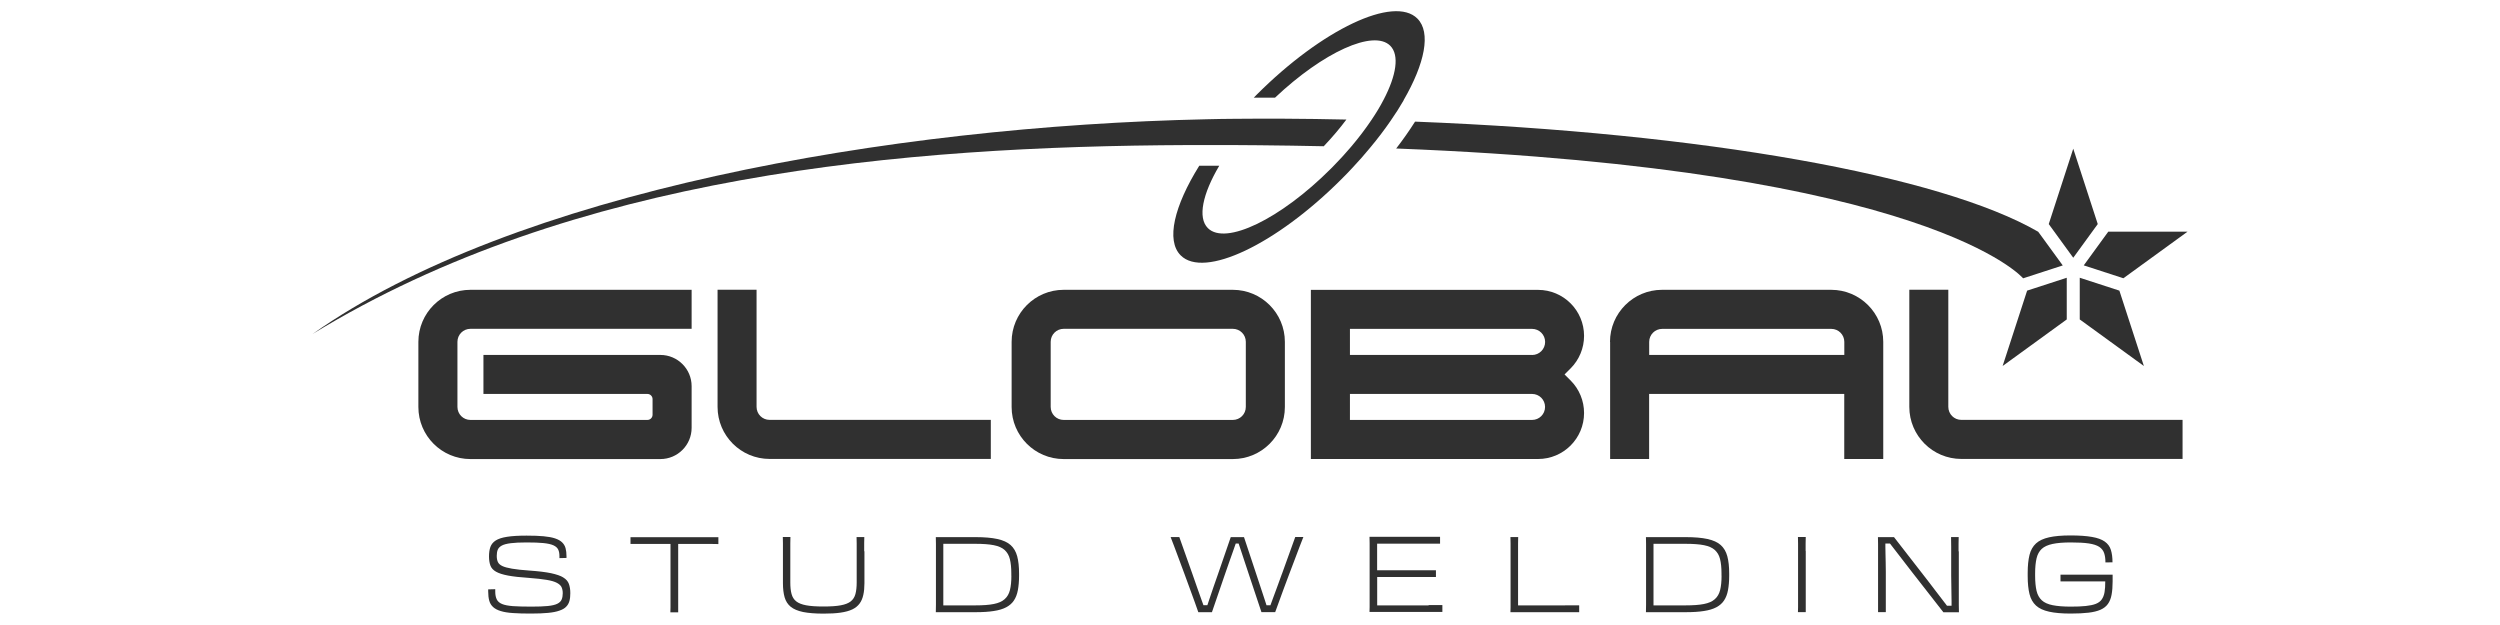<?xml version="1.0" encoding="UTF-8"?>
<svg id="Layer_1" data-name="Layer 1" xmlns="http://www.w3.org/2000/svg" viewBox="0 0 400 100">
  <defs>
    <style>
      .cls-1 {
        fill: #303030;
        stroke-width: 0px;
      }
    </style>
  </defs>
  <g>
    <path class="cls-1" d="M90.14,92.4c-.45-.28-1.11-.5-1.98-.69-.87-.18-2.02-.32-3.45-.42-1.15-.08-2.08-.18-2.78-.3-.7-.12-1.22-.26-1.57-.43s-.58-.38-.7-.64c-.12-.26-.18-.59-.18-.98,0-.38.05-.71.16-.98.11-.27.32-.49.65-.67s.81-.3,1.44-.38c.63-.08,1.47-.12,2.52-.12,1.11,0,2.01.03,2.7.1.69.07,1.23.19,1.6.36.37.17.63.4.76.68.14.28.2.64.2,1.08v.29s1.13-.03,1.13-.03v-.25c0-.51-.05-.94-.15-1.31s-.29-.68-.56-.94c-.27-.26-.65-.47-1.13-.63s-1.09-.27-1.83-.34c-.74-.07-1.64-.1-2.72-.1-1.3,0-2.34.06-3.13.19-.79.12-1.39.32-1.81.59-.42.27-.7.62-.85,1.04-.15.42-.22.93-.22,1.51s.08,1.08.23,1.47c.15.4.45.72.89.97.44.25,1.08.46,1.93.62.85.16,1.95.28,3.3.37,1.21.09,2.17.2,2.89.32s1.26.28,1.63.48c.37.2.62.43.74.69s.19.59.19.97-.06.73-.18,1.01c-.12.28-.35.5-.69.67-.34.17-.84.29-1.51.36-.67.07-1.57.1-2.68.1-1.2,0-2.17-.03-2.92-.08-.75-.06-1.33-.17-1.73-.34-.41-.17-.69-.41-.85-.74-.16-.32-.24-.74-.24-1.24v-.39s-1.13.03-1.13.03v.34c0,.58.06,1.07.17,1.47.11.41.32.74.62,1.02.3.27.71.49,1.22.64.51.16,1.17.27,1.97.32.8.06,1.77.08,2.89.08,1.08,0,1.99-.04,2.72-.11s1.34-.19,1.81-.36c.47-.16.84-.37,1.08-.63.25-.25.42-.56.52-.92.1-.36.14-.78.14-1.25,0-.58-.08-1.07-.23-1.48-.15-.41-.45-.76-.91-1.03Z"/>
    <path class="cls-1" d="M100.87,87.03c.32,0,.67,0,1.05,0s.78,0,1.2,0,.84,0,1.25,0h1.18s1.73,0,1.73,0v8.23c0,.43,0,.79,0,1.09s0,.57,0,.82,0,.51-.02.8h1.25c0-.29,0-.56,0-.8,0-.24,0-.5,0-.8v-1.13s0-8.21,0-8.21h2.93c.44,0,.84,0,1.21,0h1.11c.37,0,.77,0,1.18.02v-1.1h-14.06v1.1Z"/>
    <path class="cls-1" d="M138.27,88.2v-1.27c0-.37,0-.7.02-1h-1.24c.01.32.02.66.02,1.03v1.18s0,5.06,0,5.06c0,.73-.07,1.35-.2,1.84-.13.5-.39.89-.75,1.18-.37.29-.9.5-1.6.63-.7.13-1.62.19-2.76.19-1.14,0-2.06-.06-2.76-.19-.7-.13-1.23-.34-1.6-.63-.37-.29-.62-.69-.75-1.18-.14-.5-.2-1.11-.2-1.84v-5.03c0-.43,0-.83,0-1.21s0-.72.02-1.04h-1.22c.01.29.02.63.02,1v1.25s0,1.29,0,1.29v.75c0,.27,0,.55,0,.86,0,.31,0,.65,0,1.02s0,.77,0,1.21c0,.89.09,1.65.27,2.27.18.62.5,1.12.97,1.51.47.38,1.13.66,1.98.84.85.17,1.95.26,3.29.26,1.06,0,1.97-.05,2.72-.16s1.38-.28,1.88-.52c.5-.24.88-.56,1.16-.94.28-.38.47-.84.59-1.38.12-.54.18-1.16.18-1.87v-1.21c0-.37,0-.71,0-1.02,0-.31,0-.6,0-.86v-.75s0-1.27,0-1.27Z"/>
    <path class="cls-1" d="M161.7,87.21c-.5-.45-1.21-.77-2.12-.97s-2.07-.3-3.49-.3h-6.36c.01.37.02.73.02,1.07v1.23s0,7.07,0,7.07c0,.55,0,1.03,0,1.43s0,.8-.02,1.21h6.35c1.15,0,2.13-.06,2.93-.19.8-.12,1.46-.32,1.99-.6.52-.28.94-.64,1.23-1.09.3-.45.51-1,.63-1.65.12-.65.19-1.41.19-2.29v-.37c0-1.09-.1-2.01-.3-2.76-.2-.74-.55-1.34-1.05-1.79ZM161.82,92.12c0,.93-.08,1.69-.23,2.29-.15.6-.43,1.09-.85,1.46-.41.37-.99.62-1.74.77-.75.15-1.73.22-2.94.22h-5.13s0-9.85,0-9.85h5.14c1.21,0,2.19.07,2.94.22.75.15,1.33.4,1.73.77.41.37.69.85.84,1.46.15.6.23,1.37.23,2.29v.37Z"/>
    <path class="cls-1" d="M205.1,91.84c-.26.72-.52,1.43-.77,2.12-.25.69-.49,1.33-.71,1.92-.13.35-.25.67-.35.96h-.63c-.09-.29-.2-.61-.31-.96-.19-.59-.4-1.22-.63-1.91s-.47-1.39-.7-2.12l-1.96-5.91h-2.12s-2.03,5.89-2.03,5.89c-.25.73-.49,1.44-.74,2.12-.24.68-.46,1.32-.65,1.92-.11.35-.22.67-.32.96h-.63c-.1-.28-.21-.59-.34-.94-.21-.59-.44-1.23-.68-1.92-.24-.69-.49-1.39-.74-2.12l-2.1-5.92h-1.39c.16.38.35.89.58,1.51s.49,1.32.78,2.09c.29.77.58,1.56.88,2.37.3.81.59,1.61.87,2.38.28.77.54,1.48.77,2.11.23.63.41,1.15.55,1.56h2.18s2.03-5.91,2.03-5.91c.25-.71.49-1.41.73-2.1.24-.69.47-1.34.69-1.95.14-.38.26-.72.36-1.03h.46c.11.31.22.65.34,1.02.2.6.41,1.25.64,1.94s.46,1.38.69,2.08l1.98,5.94h2.2c.15-.41.34-.92.57-1.56.23-.63.49-1.33.77-2.11.28-.77.58-1.57.89-2.38s.61-1.6.9-2.37c.29-.77.55-1.46.79-2.09.24-.63.43-1.13.59-1.51h-1.3s-2.13,5.91-2.13,5.91Z"/>
    <path class="cls-1" d="M228.58,96.86h-1.47c-.52,0-1.07,0-1.65,0s-1.17,0-1.78,0h-3.33s0-4.54,0-4.54h3.76c.45,0,.87,0,1.27,0h1.13c.36,0,.72,0,1.07,0s.71,0,1.07,0c.36,0,.73,0,1.1,0v-1.08h-9.41s0-4.25,0-4.25h2.93c.64,0,1.28,0,1.9,0s1.24,0,1.84,0,1.18,0,1.74,0,1.12,0,1.66,0v-1.1h-11.29c.01.36.02.71.02,1.05v1.22s0,7.04,0,7.04v1.1c0,.3,0,.58,0,.83s0,.51-.02.78h11.66v-1.1c-.27,0-.59,0-.96,0-.37,0-.79,0-1.24,0Z"/>
    <path class="cls-1" d="M250.41,96.86c-.43,0-.89,0-1.38,0h-1.6s-4.54,0-4.54,0v-8.66c0-.46,0-.86,0-1.2s0-.69.02-1.07h-1.24c.01.34.02.69.02,1.04v1.24s0,7.06,0,7.06v1.06c0,.3,0,.58,0,.83s0,.52-.02.79h11v-1.1c-.34,0-.69,0-1.07,0-.37,0-.77,0-1.2,0Z"/>
    <path class="cls-1" d="M275.32,87.21c-.5-.45-1.21-.77-2.12-.97s-2.07-.3-3.49-.3h-6.36c.01.37.02.73.02,1.07v1.23s0,7.07,0,7.07c0,.55,0,1.03,0,1.43s0,.8-.02,1.21h6.35c1.15,0,2.13-.06,2.93-.19.8-.12,1.46-.32,1.99-.6.52-.28.94-.64,1.23-1.09.3-.45.51-1,.63-1.65.12-.65.19-1.41.19-2.29v-.37c0-1.09-.1-2.01-.3-2.76-.2-.74-.55-1.34-1.05-1.79ZM275.45,92.12c0,.93-.08,1.69-.23,2.29-.15.6-.43,1.09-.85,1.46-.41.37-.99.62-1.74.77-.75.15-1.73.22-2.94.22h-5.13s0-9.85,0-9.85h5.14c1.21,0,2.19.07,2.94.22.75.15,1.33.4,1.73.77.41.37.69.85.84,1.46.15.6.23,1.37.23,2.29v.37Z"/>
    <path class="cls-1" d="M288.9,88.16v-1.18c0-.33,0-.69.02-1.06h-1.25c.01.37.02.72.02,1.06s0,.74,0,1.21v7.04c0,.43,0,.79,0,1.09v.82c0,.25,0,.51-.02.8h1.25c0-.29,0-.56,0-.8,0-.24,0-.5,0-.8s0-.67,0-1.13v-7.06Z"/>
    <path class="cls-1" d="M313.37,88.21c0-.46,0-.86,0-1.2s0-.7.02-1.08h-1.22c.01.44.02.96.02,1.57v1.83c0,.61,0,1.14,0,1.59,0,.34,0,.73,0,1.17,0,.44.01.9.02,1.39,0,.49.01.96.02,1.44,0,.47.01.91.02,1.31,0,.26,0,.49,0,.69h-.73c-.2-.26-.41-.54-.65-.85-.36-.46-.72-.94-1.09-1.42-.37-.49-.74-.96-1.09-1.43s-.67-.88-.96-1.24l-4.69-6.04h-2.57c.01.37.02.73.02,1.07v1.21s0,7.07,0,7.07v.86c0,.25,0,.47,0,.66s0,.38,0,.55c0,.18,0,.37,0,.58h1.24c0-.45,0-.98,0-1.57,0-.6,0-1.19,0-1.78,0-.59,0-1.08,0-1.47,0-.55,0-1.09,0-1.62,0-.53-.01-1.04-.02-1.52,0-.48-.01-.94-.03-1.37s-.02-.82-.02-1.18v-.46s.74,0,.74,0c.16.21.33.43.51.66.32.41.65.83.99,1.28.34.45.69.89,1.04,1.35.35.45.69.89,1.02,1.32l4.98,6.38h2.49c-.01-.38-.02-.78-.02-1.18v-1.49s0-7.06,0-7.06Z"/>
    <path class="cls-1" d="M329.68,91.95v1.07h7.16c0,.68-.03,1.25-.11,1.71-.08.49-.24.88-.46,1.19-.22.31-.54.54-.95.7-.41.16-.94.27-1.6.34-.65.07-1.46.1-2.4.1-1.18,0-2.15-.08-2.9-.23-.75-.15-1.33-.41-1.73-.78s-.69-.87-.84-1.51-.23-1.45-.23-2.43v-.37c0-.97.08-1.77.23-2.41.15-.64.43-1.14.83-1.51.4-.37.98-.63,1.73-.79.75-.16,1.72-.24,2.9-.24s2.16.05,2.89.16c.73.11,1.28.29,1.67.54.38.25.65.59.79,1,.14.41.21.91.21,1.5l1.13-.02c0-.78-.09-1.44-.26-1.99-.17-.55-.5-.99-.98-1.33-.48-.34-1.16-.59-2.04-.74-.88-.16-2.03-.24-3.45-.24-1.39,0-2.53.1-3.42.3-.89.2-1.59.52-2.09.98-.5.46-.85,1.07-1.04,1.84s-.29,1.72-.29,2.86v.54c0,1.14.1,2.09.29,2.86s.54,1.38,1.04,1.84,1.2.78,2.1.98c.9.2,2.05.3,3.46.3,1.12,0,2.06-.05,2.84-.14.77-.09,1.41-.25,1.92-.47.51-.23.9-.53,1.18-.92.28-.39.48-.88.59-1.47s.17-1.3.17-2.12v-.33c0-.12,0-.25,0-.38,0-.14,0-.27,0-.39h-8.34Z"/>
  </g>
  <g>
    <path class="cls-1" d="M224.58,16.06c-.61,1.06-1.3,2.14-2.07,3.25-.97,1.41-2.06,2.85-3.26,4.29-.89,1.08-1.84,2.17-2.86,3.25-.57.62-1.17,1.23-1.78,1.84-10.46,10.46-21.97,15.91-25.7,12.17-2.39-2.39-1.03-7.92,2.97-14.34.53,0,1.06,0,1.59,0s1.07,0,1.61,0c-2.66,4.5-3.49,8.31-1.82,9.98,2.81,2.81,11.61-1.44,19.67-9.5l.25-.25c1.07-1.08,2.06-2.17,2.99-3.26,1.23-1.45,2.32-2.89,3.26-4.29.76-1.12,1.42-2.22,1.96-3.27,2.03-3.89,2.54-7.11,1.05-8.61-2.66-2.66-10.73,1.03-18.44,8.31-.69,0-1.39,0-2.08,0-.44,0-.87,0-1.32,0,.16-.16.32-.32.48-.49,10.46-10.46,21.97-15.91,25.7-12.17,2.22,2.22,1.19,7.2-2.21,13.07Z"/>
    <g>
      <path class="cls-1" d="M337.32,37.07l-3.92,5.39,6.34,2.06,10.26-7.45h-12.68Z"/>
      <path class="cls-1" d="M339.1,46.5l-6.34-2.06v6.67s10.26,7.45,10.26,7.45l-3.92-12.06Z"/>
      <path class="cls-1" d="M324.34,46.5l-3.92,12.06,10.26-7.45v-6.67s-6.34,2.06-6.34,2.06Z"/>
      <path class="cls-1" d="M331.72,23.79l-3.92,12.06,3.92,5.39,3.92-5.39-3.92-12.06Z"/>
    </g>
    <path class="cls-1" d="M215.42,19.13c-1,1.34-2.2,2.77-3.62,4.27-3.35-.07-6.79-.13-10.34-.16-1.38-.01-2.77-.03-4.18-.03-1.04,0-2.08,0-3.13,0h-.67c-1.13,0-2.27,0-3.42,0-45.65.2-98.34,4.71-140.05,30.23,32.14-22.7,92.17-33.27,143.1-34.36,1.48-.04,2.94-.06,4.4-.07,1.08-.01,2.16-.02,3.23-.02.4,0,.79,0,1.19,0,1.14,0,2.28,0,3.42,0,3.39.02,6.76.06,10.08.14Z"/>
    <path class="cls-1" d="M330.04,42.47l-6.34,2.06s-14.67-17.42-100.31-20.77c1.11-1.44,2.12-2.88,3.02-4.3,46.17,1.8,84.11,8.61,99.7,17.62l.37.5,3.56,4.89Z"/>
  </g>
  <g>
    <path class="cls-1" d="M75.27,67.19h28.31c.46,0,.83-.37.83-.83v-2.5c0-.46-.37-.83-.83-.83h-26.23s0-6.24,0-6.24h28.31c2.76,0,5,2.24,5,5v6.66c0,2.76-2.24,5-5,5h-30.39c-4.6,0-8.33-3.73-8.33-8.33v-10.42c0-4.6,3.73-8.33,8.33-8.33h35.39s0,6.24,0,6.24h-35.39c-1.15,0-2.08.93-2.08,2.08v10.42c0,1.15.93,2.08,2.08,2.08Z"/>
    <path class="cls-1" d="M158.53,67.19v6.24s-35.39,0-35.39,0c-4.6,0-8.33-3.73-8.33-8.33v-18.74s6.24,0,6.24,0v18.74c0,1.15.93,2.08,2.08,2.08h35.39Z"/>
    <path class="cls-1" d="M349.21,67.19v6.24s-35.39,0-35.39,0c-4.6,0-8.33-3.73-8.33-8.33v-18.74s6.24,0,6.24,0v18.74c0,1.15.93,2.08,2.08,2.08h35.39Z"/>
    <path class="cls-1" d="M161.86,54.7v10.42c0,4.6,3.73,8.33,8.33,8.33h27.06c4.6,0,8.33-3.73,8.33-8.33v-10.42c0-4.6-3.73-8.33-8.33-8.33h-27.06c-4.6,0-8.33,3.73-8.33,8.33ZM197.25,67.19h-27.06c-1.15,0-2.08-.93-2.08-2.08v-10.42c0-1.15.93-2.08,2.08-2.08h27.06c1.15,0,2.08.93,2.08,2.08v10.42c0,1.15-.93,2.08-2.08,2.08Z"/>
    <path class="cls-1" d="M209.74,46.37v27.07h36.35c4.07,0,7.36-3.3,7.36-7.36h0c0-1.95-.77-3.82-2.15-5.2l-.97-.97.96-.96c1.38-1.38,2.16-3.25,2.16-5.21h0c0-4.07-3.3-7.36-7.36-7.36h-36.35ZM245.13,67.19h-29.14s0-4.16,0-4.16h29.14c1.15,0,2.08.93,2.08,2.08h0c0,1.15-.93,2.08-2.08,2.08ZM245.13,56.79h-29.14s0-4.17,0-4.17h29.14c1.15,0,2.09.93,2.09,2.09h0c0,1.15-.93,2.09-2.09,2.09Z"/>
    <path class="cls-1" d="M257.62,54.7v18.74h6.24v-10.41s31.22,0,31.22,0v10.41h6.24v-18.74c0-4.6-3.73-8.33-8.33-8.33h-27.06c-4.6,0-8.33,3.73-8.33,8.33ZM295.09,56.79h-31.22s0-2.09,0-2.09c0-1.15.93-2.08,2.08-2.08h27.06c1.15,0,2.08.93,2.08,2.08v2.09Z"/>
  </g>
</svg>